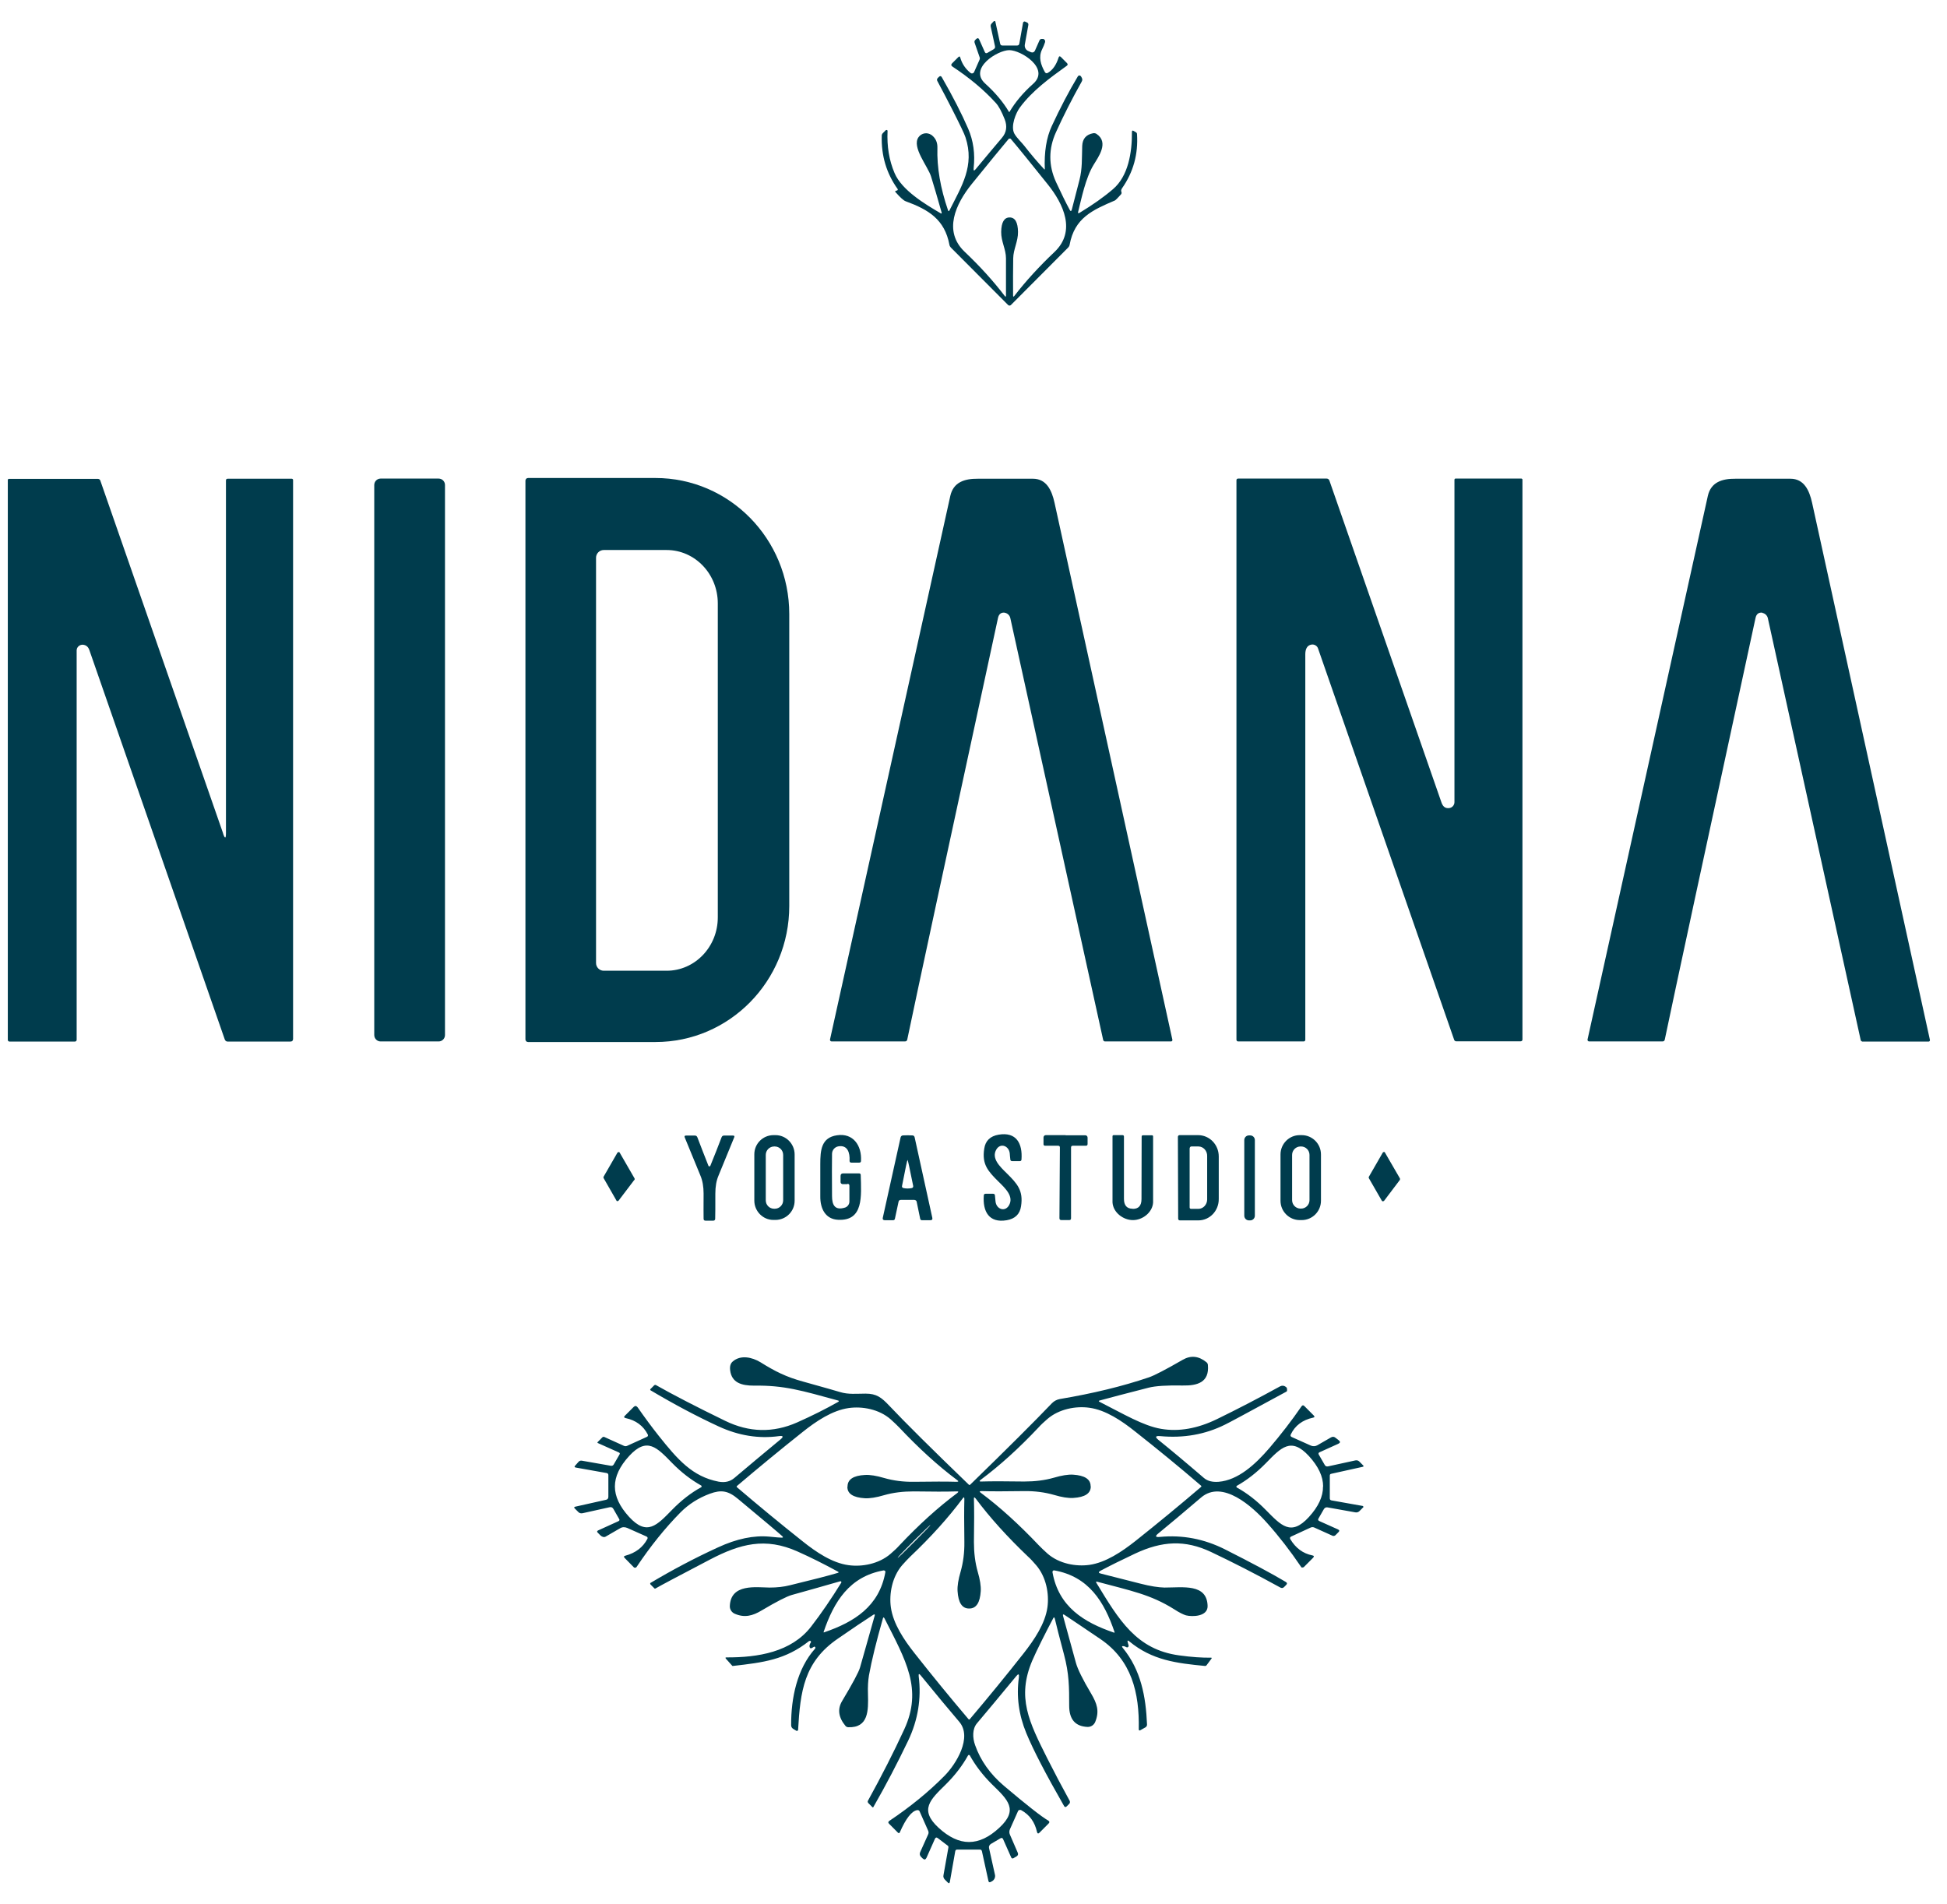 <svg xmlns="http://www.w3.org/2000/svg" width="91" height="89" viewBox="0 0 91 89" fill="none"><g clip-path="url(#clip0_9_1375)"><path d="M48.82 7.914C48.82 7.914 48.833 7.92 48.833 7.914C48.8 7.104 48.908 6.431 49.158 5.894C49.551 5.044 49.958 4.269 50.378 3.568C50.405 3.528 50.453 3.514 50.493 3.541C50.507 3.548 50.514 3.562 50.527 3.575L50.554 3.623C50.595 3.691 50.595 3.752 50.554 3.82C50.1 4.629 49.7 5.418 49.355 6.18C49.003 6.955 49.003 7.73 49.355 8.505C49.592 9.015 49.802 9.45 49.999 9.811C50.039 9.886 50.066 9.879 50.093 9.804C50.154 9.566 50.276 9.104 50.453 8.41C50.588 7.88 50.561 7.444 50.581 6.819C50.595 6.486 50.764 6.288 51.096 6.227C51.15 6.22 51.205 6.227 51.252 6.261C51.848 6.662 51.327 7.349 51.11 7.71C50.737 8.322 50.541 9.301 50.392 9.899C50.371 9.967 50.392 9.981 50.459 9.947C51.076 9.573 51.597 9.206 52.024 8.838C52.729 8.233 52.912 7.145 52.905 6.166C52.905 6.105 52.932 6.091 52.98 6.118L53.088 6.18C53.122 6.2 53.142 6.227 53.142 6.268C53.203 7.2 52.973 8.043 52.444 8.798C52.404 8.859 52.39 8.913 52.41 8.961C52.431 9.008 52.424 9.049 52.39 9.09C52.234 9.267 52.139 9.355 52.112 9.369C51.062 9.818 50.222 10.185 49.992 11.443C49.985 11.49 49.958 11.538 49.924 11.572L47.248 14.258C47.214 14.292 47.153 14.292 47.119 14.258L44.443 11.572C44.409 11.538 44.382 11.49 44.375 11.443C44.152 10.253 43.393 9.797 42.336 9.41C42.234 9.376 42.079 9.233 41.855 8.981C41.828 8.954 41.835 8.934 41.869 8.92L41.936 8.9C41.936 8.9 41.977 8.872 41.957 8.838C41.435 8.111 41.184 7.281 41.212 6.343C41.212 6.295 41.232 6.254 41.266 6.22L41.401 6.084C41.401 6.084 41.449 6.064 41.469 6.084C41.476 6.091 41.483 6.112 41.483 6.125C41.449 6.839 41.557 7.492 41.808 8.084C42.146 8.893 43.251 9.552 43.962 9.967C44.003 9.994 44.023 9.981 44.01 9.933C43.82 9.253 43.651 8.689 43.515 8.247C43.366 7.771 42.6 6.873 42.932 6.411C43.075 6.214 43.339 6.173 43.535 6.309C43.542 6.309 43.556 6.322 43.562 6.329C43.739 6.472 43.82 6.669 43.813 6.914C43.786 7.825 43.955 8.798 44.308 9.824C44.328 9.886 44.348 9.886 44.382 9.824C44.951 8.696 45.561 7.744 45.127 6.424C45.08 6.268 44.87 5.833 44.504 5.112C44.274 4.656 44.037 4.214 43.806 3.779C43.786 3.738 43.793 3.684 43.827 3.65L43.881 3.596C43.935 3.541 43.989 3.548 44.023 3.616C44.545 4.527 44.951 5.323 45.249 6.01C45.493 6.574 45.581 7.186 45.507 7.859C45.493 7.988 45.527 8.002 45.608 7.9C46.11 7.295 46.516 6.812 46.821 6.452C47.045 6.193 47.085 5.901 46.957 5.574C46.814 5.214 46.679 4.956 46.537 4.806C45.988 4.201 45.31 3.636 44.518 3.113C44.45 3.065 44.443 3.018 44.504 2.956L44.789 2.671C44.836 2.623 44.87 2.63 44.883 2.698C44.965 2.984 45.127 3.222 45.364 3.412C45.412 3.446 45.473 3.439 45.514 3.392C45.514 3.392 45.52 3.378 45.527 3.371L45.785 2.786C45.798 2.746 45.805 2.712 45.785 2.671L45.554 2.004C45.534 1.95 45.547 1.902 45.581 1.868L45.622 1.828C45.683 1.766 45.737 1.773 45.771 1.855L46.029 2.433C46.056 2.487 46.09 2.501 46.144 2.474L46.428 2.31C46.496 2.27 46.523 2.222 46.503 2.154L46.306 1.25C46.293 1.195 46.306 1.141 46.347 1.1L46.449 0.991C46.449 0.991 46.496 0.971 46.51 0.991C46.51 0.991 46.523 1.005 46.523 1.018L46.747 2.045C46.76 2.1 46.794 2.127 46.848 2.127H47.539C47.593 2.127 47.627 2.1 47.641 2.045L47.817 1.052C47.817 1.052 47.851 0.998 47.885 1.005C47.885 1.005 47.892 1.005 47.898 1.005L47.993 1.046C48.054 1.073 48.075 1.114 48.061 1.182L47.898 2.086C47.878 2.215 47.946 2.338 48.061 2.385L48.169 2.433C48.264 2.474 48.339 2.446 48.379 2.351L48.583 1.889C48.61 1.834 48.65 1.814 48.705 1.821H48.766C48.82 1.841 48.86 1.896 48.847 1.95C48.847 1.95 48.847 1.957 48.847 1.964C48.813 2.072 48.766 2.188 48.705 2.31C48.529 2.671 48.644 3.024 48.833 3.364C48.867 3.426 48.915 3.439 48.976 3.405C49.206 3.269 49.369 3.031 49.477 2.691C49.497 2.623 49.538 2.616 49.585 2.664L49.87 2.95C49.911 2.997 49.911 3.038 49.863 3.072C49.071 3.643 48.251 4.235 47.668 5.024C47.485 5.268 47.221 5.901 47.411 6.248C47.519 6.445 47.756 6.662 47.871 6.812C48.19 7.22 48.501 7.587 48.813 7.92L48.82 7.914ZM47.18 5.234C47.451 4.772 47.824 4.33 48.291 3.915C49.091 3.201 47.722 2.344 47.173 2.344C46.625 2.344 45.256 3.194 46.049 3.908C46.516 4.33 46.889 4.772 47.16 5.234H47.18ZM47.187 10.164C47.444 10.164 47.573 10.389 47.58 10.838C47.587 11.286 47.363 11.647 47.356 12.075C47.35 12.619 47.343 13.197 47.35 13.809C47.35 13.877 47.37 13.884 47.411 13.83C47.946 13.136 48.576 12.449 49.287 11.776C50.303 10.81 49.714 9.539 48.962 8.607C48.149 7.594 47.58 6.887 47.248 6.499C47.234 6.486 47.228 6.479 47.221 6.479C47.214 6.479 47.201 6.479 47.194 6.479C47.187 6.479 47.18 6.479 47.167 6.479C47.153 6.479 47.146 6.486 47.14 6.499C46.814 6.887 46.239 7.587 45.419 8.6C44.667 9.532 44.071 10.804 45.087 11.769C45.798 12.442 46.421 13.129 46.957 13.83C46.997 13.884 47.018 13.877 47.018 13.809C47.018 13.197 47.018 12.619 47.018 12.075C47.018 11.647 46.787 11.286 46.794 10.838C46.801 10.389 46.936 10.164 47.187 10.164Z" fill="#003C4D"></path><path d="M10.426 38.962C10.514 39.221 10.561 39.207 10.561 38.942V22.459C10.561 22.404 10.588 22.377 10.643 22.377H13.637C13.671 22.377 13.698 22.404 13.698 22.438V48.557C13.698 48.639 13.658 48.686 13.569 48.686H10.643C10.575 48.686 10.534 48.652 10.507 48.591C7.621 40.295 5.514 34.23 4.179 30.394C4.125 30.231 4.023 30.15 3.874 30.136C3.725 30.129 3.59 30.238 3.583 30.394C3.583 30.394 3.583 30.408 3.583 30.415V48.605C3.583 48.652 3.542 48.686 3.502 48.686H0.446C0.399 48.686 0.365 48.652 0.365 48.605V22.425C0.365 22.425 0.385 22.384 0.406 22.384H4.579C4.626 22.384 4.674 22.418 4.687 22.459L10.433 38.969L10.426 38.962Z" fill="#003C4D"></path><path d="M20.5 22.37H17.79C17.626 22.37 17.492 22.504 17.492 22.67V48.38C17.492 48.546 17.626 48.68 17.79 48.68H20.5C20.665 48.68 20.798 48.546 20.798 48.38V22.67C20.798 22.504 20.665 22.37 20.5 22.37Z" fill="#003C4D"></path><path d="M24.558 22.466C24.558 22.398 24.613 22.343 24.68 22.343H30.636C34.091 22.343 36.889 25.192 36.889 28.701V42.349C36.889 45.864 34.091 48.707 30.636 48.707H24.68C24.613 48.707 24.558 48.653 24.558 48.584V22.466ZM27.858 26.07V45.014C27.858 45.212 28.02 45.375 28.217 45.375H31.157C32.478 45.375 33.549 44.26 33.549 42.879V28.205C33.549 26.825 32.478 25.709 31.157 25.709H28.217C28.02 25.709 27.858 25.872 27.858 26.07Z" fill="#003C4D"></path><path d="M46.977 28.64C46.801 28.613 46.686 28.694 46.645 28.885C44.281 39.812 42.864 46.381 42.404 48.591C42.39 48.652 42.356 48.679 42.295 48.679H38.867C38.827 48.679 38.793 48.645 38.793 48.605V48.591C41.198 37.725 43.075 29.252 44.416 23.18C44.558 22.547 45.066 22.37 45.71 22.377C45.927 22.377 46.78 22.377 48.278 22.377C48.908 22.377 49.158 22.914 49.287 23.499C51.123 31.863 52.959 40.227 54.795 48.598C54.802 48.639 54.782 48.673 54.741 48.679C54.741 48.679 54.734 48.679 54.727 48.679H51.631C51.631 48.679 51.577 48.659 51.564 48.625L47.221 28.892C47.194 28.762 47.085 28.66 46.957 28.64H46.977Z" fill="#003C4D"></path><path d="M67.729 37.772C67.871 37.759 67.979 37.636 67.979 37.494V22.411C67.979 22.411 68 22.37 68.02 22.37H71.116C71.116 22.37 71.157 22.391 71.157 22.411V48.591C71.157 48.639 71.123 48.673 71.076 48.673H68.061C68.02 48.673 67.979 48.646 67.966 48.605L61.604 30.313C61.563 30.184 61.428 30.109 61.299 30.129C61.076 30.163 61.008 30.367 61.008 30.585C61.008 34.869 61.008 40.88 61.008 48.605C61.008 48.646 60.974 48.68 60.933 48.68H57.871C57.824 48.68 57.79 48.646 57.79 48.598V22.452C57.79 22.398 57.817 22.37 57.871 22.37H62.004C62.065 22.37 62.105 22.398 62.133 22.459C64.409 28.987 66.157 34.012 67.376 37.521C67.444 37.711 67.559 37.793 67.736 37.772H67.729Z" fill="#003C4D"></path><path d="M82.383 28.64C82.207 28.613 82.092 28.694 82.051 28.885C79.687 39.812 78.271 46.381 77.81 48.591C77.796 48.652 77.763 48.679 77.702 48.679H74.273C74.233 48.679 74.199 48.645 74.199 48.605V48.591C76.604 37.725 78.481 29.252 79.822 23.18C79.965 22.547 80.473 22.37 81.116 22.377C81.333 22.377 82.187 22.377 83.684 22.377C84.314 22.377 84.565 22.914 84.694 23.499C86.529 31.863 88.365 40.234 90.201 48.605C90.208 48.645 90.188 48.679 90.147 48.686C90.147 48.686 90.141 48.686 90.134 48.686H87.038C87.038 48.686 86.983 48.666 86.97 48.632L82.627 28.898C82.6 28.769 82.492 28.667 82.363 28.647L82.383 28.64Z" fill="#003C4D"></path><path d="M37.14 56.126C37.14 56.622 36.74 57.023 36.239 57.023H36.15C35.656 57.023 35.256 56.615 35.256 56.119V53.956C35.256 53.46 35.656 53.059 36.157 53.059H36.245C36.74 53.059 37.14 53.467 37.14 53.963V56.126ZM36.604 53.984C36.604 53.766 36.428 53.589 36.211 53.589H36.184C35.968 53.589 35.791 53.766 35.791 53.984V56.105C35.791 56.323 35.961 56.5 36.184 56.5H36.211C36.428 56.5 36.604 56.323 36.604 56.105V53.984Z" fill="#003C4D"></path><path d="M47.058 54.847C47.546 55.33 47.837 55.65 47.722 56.384C47.668 56.751 47.444 56.969 47.052 57.037C46.218 57.179 45.927 56.622 45.981 55.881C45.981 55.826 46.015 55.799 46.069 55.799H46.408C46.469 55.799 46.503 55.826 46.503 55.888C46.516 55.989 46.523 56.078 46.53 56.166C46.571 56.52 46.964 56.663 47.153 56.35C47.404 55.935 46.991 55.547 46.665 55.228C46.178 54.745 45.886 54.425 46.002 53.691C46.056 53.324 46.279 53.106 46.672 53.038C47.505 52.895 47.797 53.453 47.743 54.194C47.743 54.249 47.709 54.276 47.655 54.276H47.316C47.255 54.276 47.221 54.249 47.221 54.188C47.207 54.086 47.201 53.997 47.194 53.909C47.153 53.555 46.76 53.412 46.571 53.725C46.32 54.14 46.733 54.528 47.058 54.847Z" fill="#003C4D"></path><path d="M61.74 56.126C61.74 56.622 61.34 57.03 60.839 57.03H60.75C60.256 57.03 59.849 56.629 59.849 56.126V53.963C59.849 53.467 60.249 53.059 60.75 53.059H60.839C61.333 53.059 61.74 53.46 61.74 53.963V56.126ZM61.204 53.984C61.204 53.766 61.028 53.589 60.811 53.589H60.784C60.568 53.589 60.391 53.766 60.391 53.984V56.098C60.391 56.316 60.568 56.493 60.784 56.493H60.811C61.028 56.493 61.204 56.316 61.204 56.098V53.984Z" fill="#003C4D"></path><path d="M33.163 54.514C33.163 54.514 33.176 54.514 33.183 54.514C33.183 54.514 33.19 54.507 33.197 54.5C33.386 54.038 33.562 53.589 33.725 53.161C33.745 53.106 33.786 53.079 33.84 53.079H34.254C34.321 53.079 34.342 53.106 34.314 53.167C34.077 53.752 33.833 54.344 33.583 54.949C33.481 55.187 33.434 55.466 33.434 55.792C33.434 56.398 33.434 56.792 33.427 56.969C33.427 57.023 33.393 57.057 33.339 57.057H33.156C33.047 57.057 32.986 57.057 32.973 57.057C32.919 57.057 32.885 57.03 32.885 56.969C32.885 56.792 32.878 56.404 32.885 55.792C32.885 55.466 32.837 55.187 32.736 54.949C32.485 54.344 32.241 53.752 32.004 53.167C31.977 53.106 32.004 53.079 32.065 53.079H32.478C32.533 53.079 32.573 53.106 32.594 53.161C32.756 53.589 32.932 54.038 33.115 54.5C33.115 54.507 33.122 54.514 33.129 54.514C33.129 54.514 33.142 54.514 33.149 54.514H33.163Z" fill="#003C4D"></path><path d="M39.599 55.35H39.389C39.335 55.35 39.287 55.31 39.287 55.255V54.97C39.287 54.888 39.328 54.847 39.409 54.847H40.148C40.202 54.847 40.229 54.874 40.229 54.922C40.256 55.908 40.371 57.078 39.172 57.016C38.583 56.989 38.332 56.5 38.339 55.915C38.339 55.595 38.339 55.099 38.339 54.419C38.339 53.759 38.386 53.174 39.118 53.066C39.877 52.95 40.283 53.548 40.242 54.262C40.242 54.317 40.215 54.344 40.161 54.344H39.789C39.734 54.344 39.707 54.317 39.707 54.256C39.728 53.888 39.619 53.514 39.192 53.582C39.016 53.61 38.888 53.759 38.888 53.936C38.881 54.358 38.881 55.017 38.888 55.908C38.888 56.316 39.016 56.595 39.497 56.445C39.619 56.404 39.7 56.289 39.7 56.16V55.425C39.7 55.364 39.673 55.337 39.612 55.337L39.599 55.35Z" fill="#003C4D"></path><path d="M42.417 53.066C42.471 53.066 42.546 53.066 42.641 53.072C42.702 53.072 42.736 53.106 42.749 53.161L43.576 56.928C43.589 57.003 43.562 57.037 43.474 57.037H43.095C43.047 57.037 43.014 57.01 43.007 56.962L42.844 56.173C42.837 56.126 42.797 56.092 42.729 56.085H42.112C42.045 56.085 42.004 56.119 41.997 56.173L41.828 56.962C41.821 57.01 41.787 57.037 41.74 57.037H41.36C41.279 57.037 41.245 56.996 41.259 56.928L42.092 53.168C42.106 53.113 42.139 53.079 42.2 53.072C42.295 53.072 42.37 53.066 42.424 53.066H42.417ZM42.417 55.554C42.485 55.554 42.553 55.548 42.614 55.534C42.668 55.52 42.688 55.486 42.681 55.432C42.519 54.623 42.431 54.215 42.417 54.215C42.404 54.215 42.316 54.623 42.16 55.432C42.146 55.486 42.173 55.52 42.228 55.534C42.289 55.548 42.356 55.554 42.424 55.554H42.417Z" fill="#003C4D"></path><path d="M49.802 53.066C50.222 53.066 50.534 53.066 50.724 53.066C50.784 53.066 50.832 53.113 50.832 53.174V53.474C50.832 53.528 50.805 53.555 50.751 53.555H50.141C50.087 53.555 50.059 53.582 50.059 53.637V56.942C50.059 57.003 50.032 57.03 49.971 57.03C49.917 57.03 49.856 57.03 49.788 57.03C49.721 57.03 49.66 57.03 49.606 57.03C49.545 57.03 49.517 56.996 49.517 56.942L49.538 53.637C49.538 53.582 49.511 53.555 49.456 53.555H48.847C48.793 53.555 48.766 53.521 48.772 53.467V53.168C48.772 53.106 48.82 53.059 48.881 53.059C49.077 53.059 49.389 53.059 49.809 53.059L49.802 53.066Z" fill="#003C4D"></path><path d="M52.946 56.506C53.217 56.506 53.352 56.357 53.352 56.044C53.352 54.929 53.359 53.956 53.359 53.134C53.359 53.086 53.379 53.066 53.427 53.066H53.84C53.874 53.066 53.894 53.086 53.894 53.12C53.894 55.051 53.894 56.078 53.894 56.207C53.867 56.676 53.393 57.037 52.946 57.03C52.499 57.03 52.024 56.676 51.997 56.2C51.997 56.071 51.997 55.044 51.997 53.113C51.997 53.079 52.018 53.059 52.051 53.059H52.465C52.512 53.059 52.532 53.086 52.532 53.127C52.532 53.95 52.532 54.922 52.532 56.037C52.532 56.343 52.668 56.5 52.939 56.5L52.946 56.506Z" fill="#003C4D"></path><path d="M55.053 53.14C55.053 53.093 55.087 53.059 55.134 53.059H55.995C56.53 53.059 56.963 53.501 56.963 54.058V56.037C56.97 56.595 56.543 57.044 56.008 57.044H55.148C55.1 57.044 55.066 57.01 55.066 56.969L55.053 53.147V53.14ZM55.602 53.671V56.432C55.595 56.472 55.629 56.506 55.669 56.506H56.008C56.232 56.506 56.421 56.309 56.421 56.064V54.038C56.428 53.793 56.245 53.596 56.022 53.589H55.683C55.642 53.589 55.608 53.623 55.608 53.664L55.602 53.671Z" fill="#003C4D"></path><path d="M58.434 53.072H58.373C58.253 53.072 58.156 53.17 58.156 53.29V56.826C58.156 56.946 58.253 57.044 58.373 57.044H58.434C58.553 57.044 58.65 56.946 58.65 56.826V53.29C58.65 53.17 58.553 53.072 58.434 53.072Z" fill="#003C4D"></path><path d="M29.646 55.153L28.908 56.126C28.908 56.126 28.854 56.16 28.827 56.139C28.827 56.139 28.813 56.126 28.813 56.119L28.21 55.065C28.21 55.065 28.197 55.024 28.21 55.004L28.86 53.875C28.86 53.875 28.915 53.834 28.942 53.854C28.949 53.854 28.955 53.868 28.962 53.875L29.66 55.085C29.66 55.085 29.667 55.133 29.66 55.153H29.646Z" fill="#003C4D"></path><path d="M64.585 56.126L63.975 55.065C63.975 55.065 63.969 55.024 63.975 55.011L64.633 53.868C64.633 53.868 64.68 53.834 64.707 53.848C64.714 53.848 64.721 53.861 64.727 53.868L65.432 55.085C65.432 55.085 65.439 55.133 65.432 55.147L64.687 56.133C64.687 56.133 64.633 56.166 64.606 56.146C64.606 56.146 64.592 56.133 64.592 56.126H64.585Z" fill="#003C4D"></path><path d="M37.892 76.702H37.844C37.844 76.702 37.81 76.702 37.804 76.716C36.706 77.58 35.69 77.709 34.247 77.872C34.24 77.872 34.227 77.872 34.22 77.858L33.928 77.532C33.895 77.491 33.901 77.471 33.956 77.471C35.419 77.478 36.991 77.226 37.912 76.029C38.386 75.417 38.854 74.73 39.321 73.976C39.335 73.955 39.321 73.928 39.301 73.914C39.287 73.914 39.281 73.908 39.267 73.914C38.488 74.139 37.736 74.35 37.004 74.554C36.767 74.622 36.3 74.86 35.602 75.274C35.175 75.533 34.796 75.628 34.342 75.431C34.199 75.37 34.105 75.227 34.111 75.07C34.152 74.01 35.344 74.2 35.968 74.207C36.313 74.207 36.632 74.173 36.923 74.098C37.987 73.84 38.732 73.649 39.159 73.52C39.206 73.506 39.213 73.486 39.159 73.459C38.508 73.105 37.885 72.792 37.289 72.527C35.764 71.84 34.586 72.167 33.19 72.894C31.747 73.649 30.886 74.105 30.629 74.254C30.615 74.254 30.609 74.254 30.595 74.254L30.399 74.057C30.399 74.057 30.372 74.003 30.405 73.989C31.422 73.384 32.472 72.826 33.556 72.33C34.437 71.922 35.236 71.759 35.961 71.827C36.279 71.861 36.469 71.874 36.537 71.874C36.605 71.874 36.611 71.854 36.564 71.806C36.354 71.616 35.663 71.038 34.504 70.072C34.037 69.678 33.712 69.624 33.176 69.821C32.648 70.018 32.194 70.304 31.808 70.691C31.09 71.419 30.405 72.269 29.755 73.241C29.728 73.282 29.674 73.289 29.633 73.268C29.633 73.268 29.626 73.262 29.619 73.255L29.199 72.826C29.145 72.772 29.152 72.738 29.227 72.718C29.707 72.588 30.046 72.33 30.256 71.936C30.283 71.888 30.27 71.847 30.216 71.82L29.315 71.419C29.199 71.371 29.084 71.371 28.976 71.439L28.305 71.827C28.237 71.868 28.136 71.84 28.061 71.766L27.939 71.643C27.892 71.596 27.899 71.562 27.96 71.534L28.901 71.106C28.956 71.079 28.969 71.045 28.935 70.997L28.671 70.535C28.63 70.46 28.569 70.433 28.488 70.453L27.228 70.732C27.153 70.746 27.079 70.732 27.025 70.671L26.862 70.508C26.821 70.467 26.828 70.44 26.889 70.426L28.319 70.106C28.393 70.093 28.434 70.045 28.434 69.964V68.95C28.434 68.896 28.407 68.869 28.359 68.855L26.91 68.597C26.849 68.583 26.835 68.556 26.882 68.508L27.038 68.332C27.079 68.284 27.133 68.264 27.201 68.277L28.556 68.515C28.61 68.522 28.657 68.502 28.684 68.454L28.956 67.985C28.983 67.944 28.969 67.91 28.922 67.89L27.933 67.448C27.933 67.448 27.912 67.427 27.933 67.407L28.163 67.176C28.163 67.176 28.21 67.155 28.231 67.162L29.166 67.584C29.213 67.604 29.26 67.604 29.308 67.584L30.236 67.162C30.283 67.142 30.297 67.101 30.277 67.053C30.067 66.645 29.721 66.387 29.24 66.285C29.159 66.264 29.152 66.23 29.206 66.176L29.613 65.768C29.68 65.7 29.741 65.707 29.802 65.782C30.134 66.258 30.46 66.7 30.778 67.101C31.672 68.223 32.357 69.018 33.583 69.256C33.874 69.311 34.125 69.256 34.328 69.08C35.046 68.474 35.758 67.876 36.476 67.284C36.632 67.155 36.611 67.101 36.408 67.128C35.466 67.257 34.531 67.108 33.596 66.679C32.58 66.21 31.517 65.646 30.405 64.986C30.392 64.979 30.385 64.959 30.392 64.938L30.581 64.748C30.581 64.748 30.629 64.721 30.656 64.741C31.435 65.183 32.512 65.741 33.895 66.414C35.012 66.958 36.13 66.985 37.255 66.489C37.959 66.176 38.596 65.856 39.172 65.53C39.22 65.503 39.22 65.476 39.165 65.462C37.472 65 36.659 64.748 35.236 64.768C34.68 64.768 34.193 64.646 34.125 64.041C34.105 63.857 34.145 63.728 34.247 63.64C34.613 63.32 35.148 63.436 35.541 63.674C36.239 64.109 36.74 64.36 37.533 64.578C38.556 64.864 39.132 65.027 39.26 65.068C39.66 65.19 40.026 65.142 40.459 65.142C40.968 65.142 41.198 65.319 41.564 65.707C42.329 66.516 43.569 67.747 45.276 69.392C45.304 69.42 45.324 69.42 45.351 69.392C47.085 67.706 48.359 66.434 49.165 65.591C49.267 65.489 49.389 65.421 49.538 65.394C51.076 65.136 52.458 64.802 53.698 64.381C53.942 64.299 54.47 64.027 55.27 63.565C55.656 63.34 56.028 63.381 56.388 63.674C56.428 63.708 56.455 63.755 56.455 63.803C56.53 64.619 55.961 64.775 55.283 64.762C54.538 64.748 54.003 64.782 53.684 64.864C52.627 65.136 51.869 65.333 51.401 65.462C51.34 65.476 51.34 65.503 51.401 65.53C52.505 66.088 53.427 66.645 54.267 66.788C55.1 66.931 55.974 66.774 56.882 66.332C57.831 65.87 58.813 65.36 59.829 64.802C59.924 64.755 60.012 64.762 60.093 64.823C60.127 64.85 60.148 64.87 60.148 64.891C60.161 64.979 60.161 65.034 60.127 65.047C58.359 66.006 57.404 66.523 57.255 66.591C56.327 67.053 55.317 67.23 54.226 67.128C53.996 67.108 53.976 67.169 54.152 67.312C54.667 67.726 55.378 68.318 56.272 69.086C56.442 69.229 56.665 69.284 56.957 69.263C57.864 69.188 58.664 68.461 59.335 67.679C59.863 67.06 60.364 66.414 60.832 65.734C60.873 65.68 60.913 65.673 60.961 65.72L61.401 66.162C61.455 66.217 61.442 66.251 61.374 66.264C60.873 66.373 60.527 66.638 60.331 67.046C60.303 67.101 60.317 67.142 60.371 67.169L61.266 67.57C61.36 67.611 61.475 67.611 61.57 67.556L62.207 67.189C62.282 67.148 62.349 67.148 62.417 67.203L62.566 67.318C62.654 67.386 62.648 67.441 62.546 67.488L61.672 67.883C61.625 67.903 61.611 67.944 61.638 67.992L61.916 68.474C61.95 68.536 62.004 68.556 62.072 68.542L63.345 68.264C63.42 68.25 63.481 68.264 63.535 68.318L63.711 68.495C63.745 68.529 63.738 68.549 63.691 68.563L62.221 68.889C62.18 68.896 62.153 68.923 62.153 68.971V70.032C62.153 70.093 62.18 70.127 62.241 70.134L63.691 70.392C63.691 70.392 63.732 70.419 63.725 70.44C63.725 70.446 63.725 70.453 63.711 70.46L63.542 70.63C63.488 70.684 63.42 70.705 63.345 70.691L62.051 70.46C61.977 70.446 61.916 70.474 61.875 70.542L61.625 70.977C61.591 71.031 61.604 71.072 61.665 71.099L62.532 71.487C62.607 71.521 62.614 71.562 62.559 71.616L62.417 71.759C62.383 71.793 62.322 71.806 62.282 71.786L61.421 71.398C61.367 71.378 61.32 71.378 61.266 71.398L60.351 71.82C60.29 71.847 60.276 71.888 60.31 71.949C60.561 72.364 60.9 72.616 61.34 72.704C61.414 72.718 61.428 72.752 61.374 72.813L60.934 73.255C60.934 73.255 60.852 73.289 60.818 73.255C60.818 73.255 60.818 73.248 60.812 73.241C60.297 72.48 59.768 71.8 59.233 71.201C58.535 70.412 57.133 69.148 56.137 69.998C55.317 70.698 54.653 71.256 54.138 71.677C53.976 71.806 54.003 71.861 54.206 71.84C55.263 71.738 56.279 71.929 57.261 72.425C58.501 73.051 59.443 73.554 60.093 73.942C60.161 73.982 60.168 74.03 60.114 74.084L60.019 74.18C59.965 74.234 59.91 74.241 59.843 74.207C58.671 73.561 57.587 73.01 56.597 72.541C55.385 71.97 54.321 72.024 53.047 72.622C52.411 72.922 51.875 73.187 51.442 73.418C51.327 73.479 51.333 73.527 51.455 73.554C52.424 73.799 53.041 73.955 53.298 74.023C53.772 74.146 54.145 74.2 54.423 74.207C55.297 74.207 56.415 74.01 56.442 75.07C56.449 75.567 55.73 75.58 55.432 75.506C55.317 75.472 55.127 75.383 54.877 75.22C53.772 74.526 52.851 74.356 51.286 73.935C51.225 73.921 51.211 73.935 51.245 73.989C52.295 75.716 53.108 77.104 55.107 77.376C55.69 77.457 56.191 77.491 56.611 77.484C56.625 77.484 56.631 77.491 56.631 77.505V77.518L56.388 77.845C56.388 77.845 56.354 77.872 56.327 77.872C54.985 77.743 53.854 77.607 52.783 76.723C52.709 76.662 52.682 76.675 52.709 76.77L52.749 76.913C52.756 76.947 52.736 76.988 52.702 77.002C52.682 77.002 52.661 77.002 52.648 76.995C52.6 76.968 52.56 76.954 52.526 76.947C52.438 76.934 52.417 76.961 52.478 77.029C53.325 78.062 53.556 79.3 53.61 80.606C53.61 80.667 53.589 80.708 53.535 80.742L53.305 80.871C53.251 80.905 53.224 80.884 53.224 80.823C53.257 79.123 52.892 77.6 51.421 76.607C50.676 76.104 50.127 75.73 49.755 75.485C49.687 75.444 49.667 75.458 49.687 75.54C49.917 76.376 50.121 77.11 50.29 77.736C50.371 78.022 50.602 78.498 50.995 79.157C51.272 79.626 51.394 79.98 51.191 80.483C51.13 80.633 50.988 80.728 50.825 80.721C50.256 80.694 49.972 80.368 49.972 79.728C49.972 78.872 49.972 78.239 49.728 77.328C49.518 76.539 49.375 75.982 49.301 75.662C49.281 75.587 49.253 75.58 49.219 75.655C48.901 76.254 48.44 77.165 48.244 77.627C47.519 79.341 48.088 80.476 48.955 82.204C49.287 82.863 49.633 83.516 49.992 84.169C50.019 84.216 50.012 84.284 49.972 84.318L49.856 84.434C49.809 84.482 49.768 84.475 49.734 84.42C48.881 82.931 48.291 81.796 47.966 81.007C47.614 80.15 47.499 79.286 47.621 78.409C47.641 78.239 47.6 78.219 47.492 78.355C46.699 79.314 46.09 80.048 45.663 80.551C45.439 80.816 45.453 81.231 45.575 81.571C45.825 82.285 46.272 82.918 46.916 83.468C47.986 84.373 48.678 84.917 48.996 85.1C49.057 85.141 49.064 85.182 49.01 85.236L48.583 85.665C48.529 85.719 48.488 85.712 48.468 85.631C48.366 85.168 48.122 84.828 47.729 84.611C47.675 84.584 47.607 84.604 47.58 84.652C47.58 84.652 47.58 84.652 47.58 84.658L47.201 85.508C47.167 85.59 47.167 85.678 47.201 85.753L47.566 86.596C47.6 86.671 47.58 86.732 47.512 86.773L47.37 86.855C47.322 86.882 47.282 86.868 47.262 86.821L46.882 85.964C46.855 85.91 46.821 85.896 46.767 85.923L46.327 86.182C46.245 86.229 46.211 86.297 46.225 86.379L46.503 87.63C46.53 87.746 46.476 87.868 46.374 87.929L46.313 87.963C46.252 87.997 46.211 87.984 46.198 87.922L45.893 86.528C45.88 86.481 45.852 86.454 45.798 86.454H44.741C44.687 86.454 44.653 86.481 44.646 86.535L44.396 87.956C44.382 88.038 44.348 88.045 44.294 87.99L44.165 87.861C44.104 87.8 44.077 87.725 44.098 87.644L44.328 86.352C44.328 86.318 44.328 86.29 44.294 86.27L43.827 85.916C43.772 85.876 43.732 85.882 43.698 85.95L43.305 86.834C43.258 86.93 43.203 86.943 43.122 86.868L43.054 86.8C42.986 86.732 42.973 86.658 43.007 86.576L43.38 85.746C43.407 85.685 43.407 85.631 43.38 85.57L42.986 84.679C42.966 84.624 42.926 84.604 42.865 84.611C42.614 84.652 42.343 84.992 42.058 85.644C42.038 85.692 42.011 85.699 41.97 85.665L41.55 85.243C41.503 85.196 41.51 85.155 41.564 85.114C42.539 84.461 43.4 83.761 44.138 83.013C44.694 82.455 45.453 81.211 44.836 80.483C44.362 79.926 43.759 79.205 43.034 78.314C42.959 78.219 42.926 78.232 42.939 78.355C43.068 79.395 42.905 80.395 42.451 81.354C41.943 82.414 41.401 83.455 40.819 84.468C40.805 84.488 40.791 84.488 40.771 84.468L40.575 84.271C40.575 84.271 40.541 84.216 40.561 84.182C41.205 83.013 41.774 81.898 42.262 80.837C43.136 78.946 42.329 77.6 41.34 75.648C41.306 75.587 41.286 75.587 41.266 75.648C40.954 76.743 40.737 77.627 40.615 78.307C40.575 78.545 40.554 78.838 40.568 79.198C40.588 79.953 40.595 80.769 39.647 80.735C39.592 80.735 39.545 80.708 39.511 80.667C39.186 80.272 39.138 79.885 39.355 79.518C39.856 78.681 40.134 78.158 40.195 77.947C40.365 77.362 40.588 76.553 40.88 75.526C40.9 75.458 40.88 75.444 40.819 75.478C40.378 75.764 39.829 76.131 39.172 76.587C37.573 77.675 37.404 79.069 37.302 80.857C37.302 80.884 37.275 80.905 37.248 80.905C37.241 80.905 37.235 80.905 37.228 80.905L37.079 80.816C37.011 80.776 36.977 80.714 36.977 80.64C36.97 79.368 37.255 78.001 38.095 77.063C38.115 77.042 38.115 77.002 38.095 76.981C38.075 76.968 38.054 76.961 38.034 76.981L37.953 77.029C37.892 77.063 37.851 77.049 37.837 76.974C37.824 76.913 37.851 76.838 37.905 76.757C37.912 76.743 37.905 76.736 37.898 76.736L37.892 76.702ZM39.613 69.481C39.613 69.154 39.884 68.971 40.426 68.944C40.663 68.93 40.961 68.978 41.327 69.086C41.754 69.209 42.214 69.27 42.709 69.263C43.59 69.25 44.254 69.25 44.707 69.263C44.802 69.263 44.816 69.236 44.734 69.182C43.84 68.515 42.939 67.692 42.031 66.727C41.923 66.618 41.794 66.489 41.632 66.346C41.083 65.863 40.29 65.727 39.667 65.816C38.901 65.924 38.149 66.428 37.519 66.931C36.483 67.754 35.459 68.597 34.45 69.454C34.437 69.46 34.43 69.474 34.43 69.481C34.43 69.494 34.43 69.508 34.45 69.522C35.453 70.378 36.476 71.222 37.512 72.044C38.142 72.548 38.894 73.058 39.66 73.16C40.283 73.248 41.076 73.105 41.625 72.629C41.787 72.486 41.923 72.364 42.025 72.248C42.939 71.276 43.84 70.46 44.734 69.794C44.816 69.732 44.802 69.705 44.707 69.712C44.254 69.726 43.59 69.726 42.702 69.712C42.207 69.712 41.747 69.766 41.32 69.889C40.954 69.998 40.649 70.045 40.419 70.032C39.877 69.998 39.599 69.821 39.606 69.494L39.613 69.481ZM50.981 69.481C50.981 69.807 50.71 69.984 50.161 70.018C49.924 70.032 49.626 69.984 49.26 69.875C48.833 69.753 48.373 69.692 47.878 69.698C46.997 69.712 46.327 69.712 45.873 69.698C45.778 69.698 45.764 69.726 45.846 69.78C46.74 70.446 47.641 71.269 48.556 72.235C48.664 72.344 48.793 72.473 48.955 72.616C49.504 73.098 50.297 73.234 50.92 73.146C51.686 73.037 52.438 72.527 53.068 72.031C54.104 71.208 55.127 70.365 56.13 69.508C56.144 69.501 56.15 69.488 56.15 69.467C56.15 69.467 56.15 69.454 56.13 69.44C55.127 68.576 54.104 67.74 53.061 66.917C52.431 66.414 51.679 65.904 50.913 65.802C50.29 65.714 49.497 65.856 48.949 66.332C48.786 66.475 48.65 66.598 48.549 66.713C47.634 67.686 46.733 68.502 45.839 69.168C45.758 69.229 45.771 69.256 45.866 69.25C46.32 69.236 46.984 69.236 47.871 69.25C48.366 69.25 48.827 69.195 49.253 69.073C49.619 68.964 49.924 68.916 50.154 68.93C50.697 68.964 50.974 69.141 50.974 69.467L50.981 69.481ZM28.739 69.481C28.739 69.95 28.962 70.419 29.403 70.902C30.243 71.82 30.71 71.29 31.415 70.569C31.848 70.127 32.302 69.773 32.777 69.515C32.79 69.515 32.79 69.501 32.79 69.488C32.79 69.46 32.79 69.447 32.777 69.44C32.302 69.175 31.848 68.828 31.415 68.386C30.71 67.665 30.243 67.142 29.403 68.06C28.962 68.542 28.739 69.018 28.739 69.481ZM61.841 69.481C61.841 69.012 61.618 68.542 61.177 68.06C60.337 67.148 59.87 67.672 59.165 68.393C58.732 68.835 58.278 69.188 57.803 69.454C57.79 69.454 57.79 69.467 57.79 69.481C57.79 69.508 57.79 69.522 57.803 69.528C58.278 69.787 58.732 70.14 59.165 70.582C59.877 71.303 60.337 71.827 61.177 70.909C61.618 70.426 61.841 69.95 61.835 69.488L61.841 69.481ZM45.29 75.186C44.965 75.186 44.789 74.914 44.755 74.37C44.741 74.132 44.789 73.833 44.897 73.466C45.019 73.037 45.08 72.575 45.073 72.078C45.06 71.194 45.06 70.528 45.073 70.072C45.073 69.977 45.046 69.964 44.992 70.045C44.328 70.936 43.515 71.84 42.546 72.758C42.438 72.867 42.309 72.996 42.167 73.16C41.693 73.71 41.55 74.506 41.638 75.132C41.747 75.9 42.248 76.648 42.749 77.28C43.569 78.321 44.403 79.341 45.263 80.354C45.276 80.368 45.283 80.374 45.29 80.374C45.304 80.374 45.317 80.374 45.331 80.354C46.184 79.348 47.024 78.321 47.844 77.28C48.339 76.648 48.847 75.9 48.955 75.132C49.043 74.506 48.901 73.71 48.427 73.16C48.285 72.996 48.163 72.86 48.047 72.758C47.085 71.84 46.266 70.936 45.602 70.045C45.541 69.97 45.514 69.977 45.52 70.072C45.534 70.528 45.534 71.194 45.52 72.078C45.52 72.575 45.575 73.037 45.697 73.466C45.805 73.833 45.852 74.132 45.839 74.37C45.805 74.914 45.629 75.186 45.304 75.186H45.29ZM42.702 72.031C42.194 72.541 41.943 72.806 41.957 72.813C41.97 72.826 42.228 72.575 42.736 72.065C43.244 71.555 43.495 71.296 43.488 71.283C43.481 71.269 43.217 71.521 42.702 72.031ZM38.495 76.301C38.495 76.301 38.502 76.301 38.515 76.301C39.931 75.818 41.096 75.084 41.381 73.486C41.381 73.459 41.381 73.438 41.361 73.425C41.34 73.411 41.32 73.404 41.3 73.404C39.707 73.69 38.976 74.86 38.495 76.281C38.495 76.294 38.495 76.301 38.495 76.308V76.301ZM52.092 76.315C52.092 76.315 52.092 76.301 52.092 76.288C51.611 74.86 50.879 73.69 49.274 73.404C49.247 73.404 49.226 73.404 49.213 73.425C49.192 73.445 49.186 73.466 49.192 73.493C49.477 75.098 50.649 75.832 52.072 76.315C52.085 76.315 52.092 76.315 52.099 76.315H52.092ZM45.29 86.1C45.758 86.1 46.225 85.882 46.706 85.434C47.621 84.59 47.099 84.121 46.374 83.414C45.934 82.979 45.588 82.523 45.324 82.047C45.324 82.034 45.304 82.034 45.276 82.034C45.263 82.034 45.256 82.034 45.249 82.047C44.985 82.523 44.64 82.979 44.199 83.414C43.481 84.121 42.953 84.59 43.867 85.434C44.348 85.876 44.823 86.1 45.283 86.1H45.29Z" fill="#003C4D"></path></g><defs><clipPath id="clip0_9_1375"><rect width="91" height="88" fill="white" transform="translate(0 0.344)"></rect></clipPath></defs></svg>
